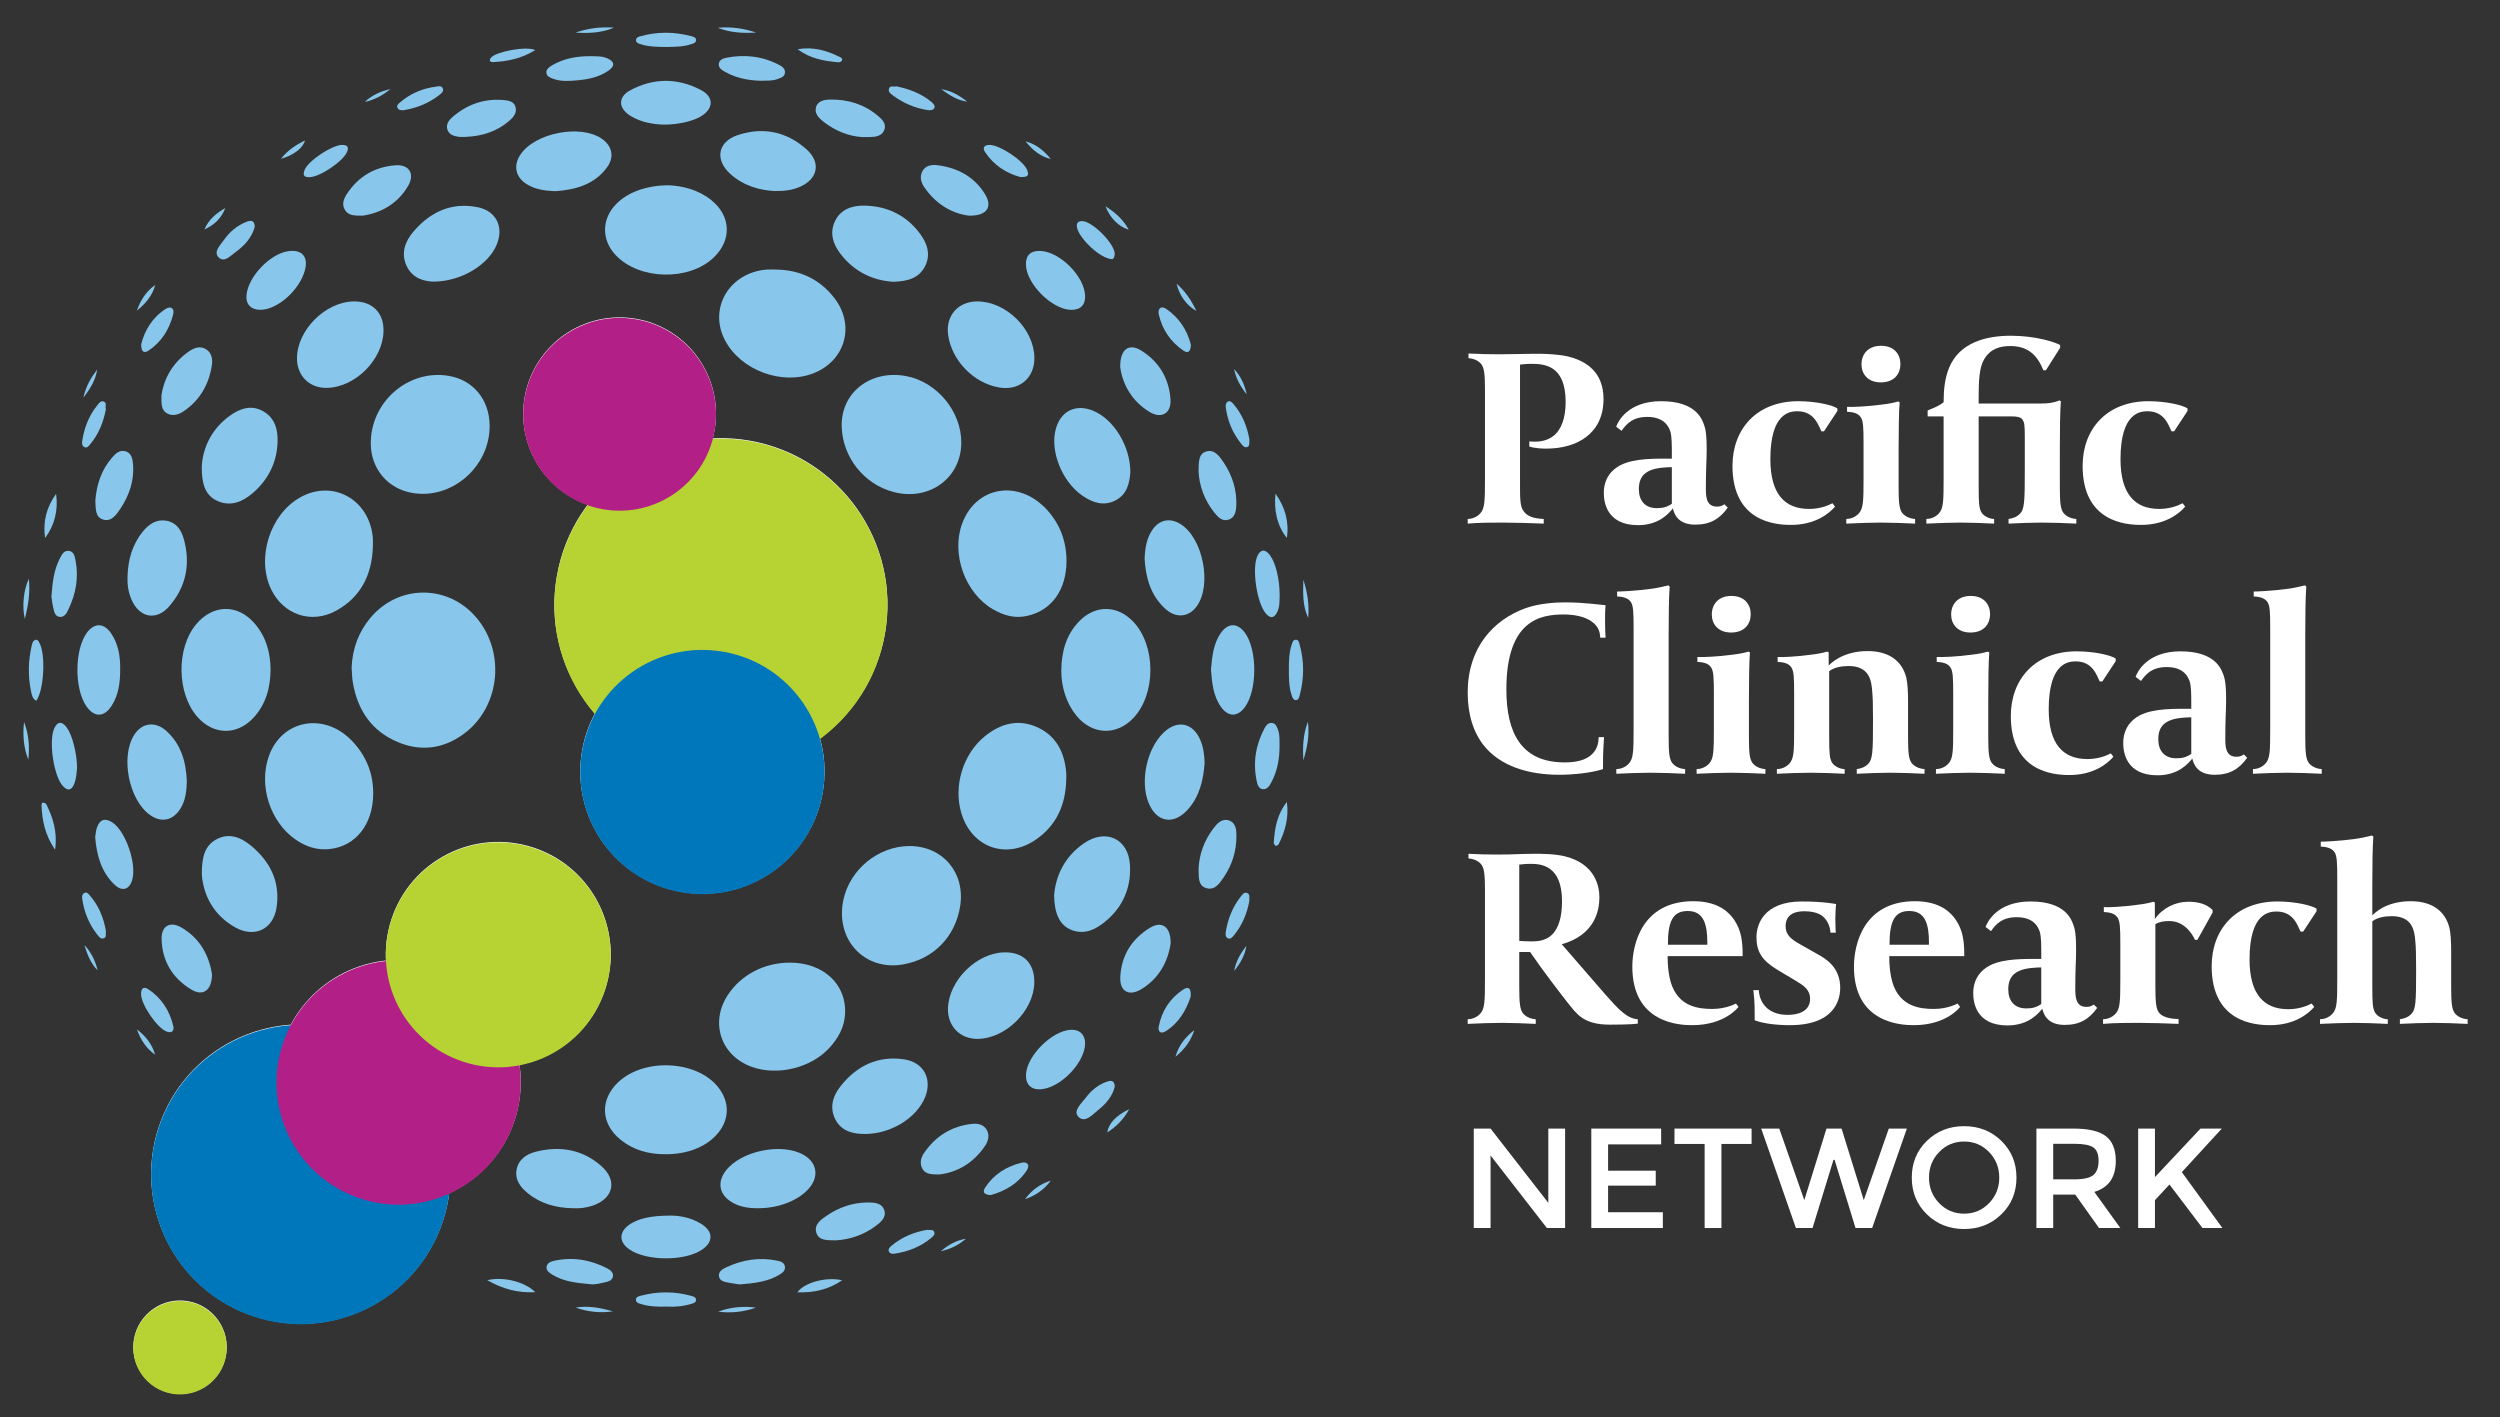 <?xml version="1.0" encoding="UTF-8"?> <!-- Generator: Adobe Illustrator 16.0.0, SVG Export Plug-In . SVG Version: 6.00 Build 0) --> <svg xmlns="http://www.w3.org/2000/svg" xmlns:xlink="http://www.w3.org/1999/xlink" version="1.1" id="Layer_1" x="0px" y="0px" width="524px" height="297px" viewBox="0 0 524 297" xml:space="preserve"><rect x="0" y="0" width="524" height="297" fill="#333333" stroke="none"/> <path fill="#FFFFFF" d="M185.485,132.776c-3.335,18.987-21.431,31.677-40.418,28.341c-18.988-3.335-31.676-21.431-28.341-40.418 c3.335-18.987,21.431-31.675,40.418-28.34C176.132,95.694,188.82,113.79,185.485,132.776"></path> <path fill="#FFFFFF" d="M47.374,284.069c-0.936,5.326-6.013,8.887-11.34,7.95c-5.327-0.935-8.887-6.012-7.951-11.34 c0.935-5.327,6.012-8.887,11.34-7.951C44.75,273.665,48.31,278.742,47.374,284.069"></path> <path fill="#FFFFFF" d="M92.829,255.935c-5.442,16.446-23.186,25.368-39.633,19.927c-16.447-5.441-25.368-23.187-19.927-39.633 c5.442-16.447,23.186-25.368,39.633-19.928C89.349,221.743,98.271,239.487,92.829,255.935"></path> <path fill="#FFFFFF" d="M107.851,234.833c-4.441,13.422-18.922,20.702-32.344,16.263c-13.423-4.441-20.704-18.922-16.263-32.345 s18.922-20.703,32.344-16.263C105.011,206.93,112.292,221.41,107.851,234.833"></path> <path fill="#FFFFFF" d="M126.814,207.436c-4.089,12.358-17.421,19.062-29.779,14.974c-12.357-4.09-19.061-17.421-14.972-29.779 c4.089-12.358,17.421-19.062,29.778-14.973C124.2,181.746,130.904,195.078,126.814,207.436"></path> <path fill="#FFFFFF" d="M172.437,166.144c-2.446,13.926-15.717,23.23-29.642,20.784c-13.924-2.445-23.23-15.717-20.784-29.641 c2.446-13.925,15.717-23.231,29.642-20.785C165.577,138.948,174.883,152.219,172.437,166.144"></path> <path fill="#FFFFFF" d="M149.769,90.222c-1.93,10.99-12.404,18.334-23.395,16.404c-10.99-1.931-18.334-12.405-16.403-23.395 c1.93-10.99,12.404-18.334,23.394-16.404C144.355,68.758,151.699,79.232,149.769,90.222"></path> <path fill="#88C7EB" d="M73.699,139.833c0.196-3.919,1.454-7.391,3.998-10.403c5.646-6.685,15.474-7.004,21.524-0.672 c6.842,7.161,5.913,19.25-2.026,25.074c-4.193,3.076-8.856,3.758-13.716,1.75c-5.609-2.317-8.554-6.758-9.537-12.611 C73.769,141.94,73.774,140.88,73.699,139.833"></path> <path fill="#88C7EB" d="M201.489,92.782c-0.028,7.41-6.687,12.282-14.152,10.354c-6.188-1.598-10.697-7.232-10.915-13.636 c-0.244-7.168,5.996-12.084,13.537-10.665C196.387,80.044,201.514,86.245,201.489,92.782"></path> <path fill="#88C7EB" d="M190.666,177.333c6.973,0.012,11.688,5.62,10.586,12.592c-1.017,6.428-5.549,11.073-11.912,12.21 c-8.135,1.453-14.318-5.188-12.571-13.502C178.119,182.211,184.131,177.322,190.666,177.333"></path> <path fill="#88C7EB" d="M102.63,89.275c0.018,8.582-7.962,15.488-16.229,14.044c-5.069-0.885-8.555-4.945-8.679-10.105 c-0.21-8.806,7.694-15.828,16.259-14.444C99.181,79.611,102.618,83.785,102.63,89.275"></path> <path fill="#88C7EB" d="M78.155,114.641c-0.203,5.783-2.482,10.464-7.658,13.339c-5.192,2.884-11.076,0.892-13.655-4.438 c-3.162-6.533-0.265-15.738,6.071-19.287c6.865-3.847,14.535,0.425,15.235,8.494C78.202,113.375,78.155,114.01,78.155,114.641"></path> <path fill="#88C7EB" d="M165.617,201.767c6.995,0.019,11.882,4.585,11.512,10.797c-0.165,2.785-1.455,5.085-3.309,7.091 c-3.893,4.211-10.863,5.896-16.258,3.952c-6.491-2.339-8.804-9.309-5.003-15.072C155.358,204.288,160.253,201.751,165.617,201.767"></path> <path fill="#88C7EB" d="M162.401,56.496c5.064,0.017,9.289,1.893,12.428,5.904c4.49,5.735,2.386,13.244-4.376,15.856 c-6.612,2.554-15.2-0.665-18.49-6.93c-3.524-6.711,0.902-14.21,8.755-14.824C161.276,56.458,161.84,56.496,162.401,56.496"></path> <path fill="#88C7EB" d="M223.49,163.277c-0.097,5.374-2.052,9.861-6.628,12.871c-6.163,4.053-13.233,1.378-15.357-5.688 c-1.71-5.691,0.327-12.421,4.925-16.143c3.293-2.665,6.993-3.685,10.965-1.895c4.026,1.814,5.752,5.321,6.091,9.592 C223.519,162.434,223.49,162.856,223.49,163.277"></path> <path fill="#88C7EB" d="M223.538,117.569c-0.009,6.099-3.141,10.434-8.358,11.55c-2.544,0.544-4.872-0.152-7.039-1.402 c-5.87-3.386-8.811-11.614-6.477-17.967c2.892-7.872,11.878-9.357,17.768-2.907C222.193,109.866,223.529,113.475,223.538,117.569"></path> <path fill="#88C7EB" d="M78.227,166.398c-0.052,6.355-3.615,10.92-9.054,11.554c-2.623,0.305-5.004-0.462-7.139-1.922 c-5.424-3.709-7.876-11.372-5.68-17.555c2.695-7.587,11.515-9.266,17.347-3.267C76.714,158.309,78.251,162.05,78.227,166.398"></path> <path fill="#88C7EB" d="M140.237,38.835c2.882,0.149,6.112,0.911,8.854,3.112c4.13,3.315,4.337,8.36,0.51,12.022 c-5.195,4.972-15.581,4.736-20.527-0.465c-3.036-3.194-3.009-7.566,0.068-10.728C131.54,40.313,135.529,38.821,140.237,38.835"></path> <path fill="#88C7EB" d="M222.448,140.457c0.051-3.912,1.027-7.495,3.866-10.347c3.338-3.354,7.869-3.274,11.161,0.139 c4.845,5.023,4.868,15.23,0.046,20.284c-3.544,3.714-8.592,3.5-11.887-0.504C223.578,147.53,222.403,144.002,222.448,140.457"></path> <path fill="#88C7EB" d="M56.713,140.328c-0.039,3.843-0.98,7.373-3.69,10.222c-3.446,3.623-8.27,3.495-11.601-0.236 c-4.396-4.926-4.524-14.486-0.26-19.519c3.502-4.134,8.609-4.232,12.165-0.165C55.742,133.391,56.681,136.714,56.713,140.328"></path> <path fill="#88C7EB" d="M139.604,241.925c-3.541,0.041-6.808-0.816-9.587-3.091c-4.133-3.381-4.295-8.374-0.434-12.011 c5.448-5.131,16.431-4.592,20.925,1.027c2.575,3.219,2.421,7.066-0.404,10.094C147.724,240.493,143.958,241.921,139.604,241.925"></path> <path fill="#88C7EB" d="M80.383,69.467c-0.163,5.957-5.926,11.71-11.855,11.834c-3.642,0.076-6.263-2.49-6.28-6.148 c-0.028-5.919,5.941-11.913,11.924-11.976C78.073,63.136,80.489,65.583,80.383,69.467"></path> <path fill="#88C7EB" d="M216.792,205.955c-0.106,5.902-5.981,11.739-11.873,11.795c-3.709,0.034-6.34-2.677-6.225-6.416 c0.178-5.813,5.948-11.565,11.752-11.719C214.49,199.51,216.865,201.882,216.792,205.955"></path> <path fill="#88C7EB" d="M216.808,75.015c0.032,4.213-3.139,6.905-7.319,6.213c-5.375-0.889-9.974-5.588-10.757-10.992 c-0.581-4.006,2.039-7.046,6.082-7.057C210.874,63.162,216.761,68.972,216.808,75.015"></path> <path fill="#88C7EB" d="M220.944,187.631c0.33-4.058,2.196-8.128,6.326-10.928c4.564-3.093,9.273-0.878,9.573,4.627 c0.277,5.095-1.752,9.321-5.873,12.369c-2.043,1.512-4.385,2.248-6.893,0.989C222.096,193.694,220.964,191.37,220.944,187.631"></path> <path fill="#88C7EB" d="M236.921,99.028c-0.175,2.111-0.615,4.56-3.106,5.851c-2.458,1.273-4.769,0.497-6.9-0.958 c-4.318-2.946-6.886-9.383-5.619-14.007c1.037-3.785,4.186-5.323,7.824-3.823C233.439,87.872,236.939,93.493,236.921,99.028"></path> <path fill="#88C7EB" d="M42.284,97.875c0.211-4.06,2.063-8.001,5.965-10.79c2.066-1.477,4.42-2.281,6.882-0.904 c2.512,1.405,3.141,3.89,3.05,6.489c-0.152,4.347-2.01,7.978-5.329,10.783c-2.082,1.759-4.532,2.741-7.188,1.587 C42.927,103.852,42.291,101.319,42.284,97.875"></path> <path fill="#88C7EB" d="M187.245,59.064c-4.399-0.276-8.249-2.159-11.097-5.879c-1.573-2.055-2.309-4.419-1.108-6.883 c1.22-2.501,3.637-3.25,6.177-3.201c4.652,0.09,8.58,1.925,11.449,5.656c1.602,2.083,2.524,4.473,1.227,7.043 C192.6,58.365,190.153,58.964,187.245,59.064"></path> <path fill="#88C7EB" d="M181.345,237.677c-2.586,0.021-4.986-0.58-6.248-3.036c-1.287-2.506-0.552-4.935,1.131-7.035 c3.394-4.237,7.76-6.366,13.244-5.572c4.115,0.596,5.995,4.105,4.426,7.947C192.111,234.356,186.69,237.678,181.345,237.677"></path> <path fill="#88C7EB" d="M90.862,59.029c-1.8-0.046-4.362-0.574-5.632-3.279c-1.248-2.654-0.327-5.153,1.432-7.212 c3.504-4.099,7.939-6.193,13.404-5.119c3.944,0.774,5.575,4.132,4.056,7.834C102.401,55.45,96.761,59,90.862,59.029"></path> <path fill="#88C7EB" d="M42.305,183.354c-0.034-3.788,0.647-6.201,3.185-7.497c2.573-1.313,4.975-0.352,7.013,1.309 c4.123,3.359,6.291,7.672,5.458,13.082c-0.698,4.529-4.593,6.402-8.648,4.137C44.623,191.764,42.623,187.455,42.305,183.354"></path> <path fill="#88C7EB" d="M116.504,40.07c-2.437-0.069-4.363-0.399-6.082-1.456c-2.351-1.444-2.875-3.856-1.388-6.141 c3.01-4.626,12.655-6.517,17.151-3.364c2.161,1.516,2.635,3.842,1.003,6.03C124.428,38.839,120.367,39.767,116.504,40.07"></path> <path fill="#88C7EB" d="M252.493,159.875c-0.272,3.699-1.075,7.076-3.544,9.821c-2.978,3.312-6.56,2.671-8.208-1.432 c-1.817-4.526-0.392-11.251,3.106-14.664c2.858-2.788,6.159-2.172,7.729,1.477C252.249,156.642,252.434,158.317,252.493,159.875"></path> <path fill="#88C7EB" d="M162.394,40.043c-3.14-0.153-6.552-1.08-9.326-3.59c-3.289-2.976-2.639-6.739,1.558-8.135 c5.317-1.769,10.296-0.736,14.467,3.028c3.05,2.752,2.316,6.193-1.459,7.827C166.14,39.819,164.548,40.058,162.394,40.043"></path> <path fill="#88C7EB" d="M39.166,163.769c-0.076,1.878-0.214,3.901-1.339,5.702c-1.595,2.557-4.03,3.052-6.44,1.309 c-4.38-3.167-6.145-12.101-3.298-16.688c1.615-2.602,4.429-3.014,6.791-0.873C37.931,155.984,38.992,159.626,39.166,163.769"></path> <path fill="#88C7EB" d="M239.911,117.089c0.095-2.235,0.42-4.231,1.59-5.977c1.49-2.225,3.778-2.665,6.025-1.209 c4.63,2.999,6.514,12.632,3.348,17.119c-1.681,2.383-4.396,2.658-6.7,0.521C241.101,124.693,240.13,120.94,239.911,117.089"></path> <path fill="#88C7EB" d="M26.728,120.904c0.083-3.521,0.984-6.779,3.258-9.545c1.259-1.53,2.833-2.582,4.93-2.21 c2.053,0.364,3.071,1.953,3.582,3.743c1.488,5.213,0.551,10.041-2.996,14.155c-2.729,3.167-6.311,2.442-7.958-1.417 C26.9,124.122,26.663,122.541,26.728,120.904"></path> <path fill="#88C7EB" d="M159.072,253.24c-1.986,0.034-3.916-0.208-5.661-1.246c-2.643-1.571-3.15-4.144-1.314-6.576 c3.181-4.213,11.761-5.973,16.347-3.353c2.965,1.692,3.299,4.817,0.79,7.378C166.954,251.77,163.078,253.217,159.072,253.24"></path> <path fill="#88C7EB" d="M119.998,253.239c-3.444-0.068-6.649-0.925-9.366-3.135c-1.513-1.23-2.714-2.759-2.367-4.855 c0.366-2.205,2.04-3.337,4.024-3.842c5.059-1.285,9.79-0.505,13.762,3.008c3.384,2.991,2.541,6.726-1.7,8.243 C122.951,253.159,121.491,253.33,119.998,253.239"></path> <path fill="#88C7EB" d="M139.084,26.125c-2.066-0.083-4.626-0.424-6.903-1.819c-2.608-1.597-2.721-3.964-0.064-5.388 c4.883-2.617,9.955-2.625,14.844-0.024c2.741,1.458,2.608,3.898-0.059,5.5C145.214,25.408,142.225,26.119,139.084,26.125"></path> <path fill="#88C7EB" d="M253.821,140.353c0.242-2.694,0.464-5.432,2.129-7.757c1.486-2.076,3.451-2.047,4.975,0.014 c2.636,3.566,2.626,12.086-0.018,15.632c-1.532,2.054-3.457,2.064-4.971-0.052C254.272,145.865,254.039,143.126,253.821,140.353"></path> <path fill="#88C7EB" d="M140.427,254.79c1.739-0.019,4.296,0.316,6.562,1.742c2.559,1.607,2.565,3.79,0.083,5.443 c-3.588,2.391-11.521,2.357-15.099-0.063c-2.344-1.586-2.292-3.774,0.126-5.351C133.878,255.405,136.414,254.802,140.427,254.79"></path> <path fill="#88C7EB" d="M25.19,140.093c0.018,3.009-0.344,5.567-1.784,7.825c-1.579,2.478-3.674,2.482-5.317,0.088 c-2.499-3.64-2.477-11.697,0.042-15.277c1.545-2.195,3.567-2.251,5.098-0.063C24.866,135.003,25.203,137.705,25.19,140.093"></path> <path fill="#88C7EB" d="M54.515,64.938c-2.022-0.03-3.082-1.261-2.829-3.285c0.468-3.744,4.835-8.33,8.543-8.971 c3.002-0.519,4.462,1.065,3.675,3.985C62.776,60.849,58.075,64.99,54.515,64.938"></path> <path fill="#88C7EB" d="M224.467,64.943c-3.99-0.09-9.353-5.466-9.432-9.455c-0.04-1.98,0.959-2.951,2.98-2.893 c4.107,0.117,9.294,5.298,9.425,9.414C227.502,63.946,226.446,64.988,224.467,64.943"></path> <path fill="#88C7EB" d="M215.05,225.142c0.251-3.945,5.513-9.139,9.427-9.303c1.868-0.078,3.025,1.093,2.959,2.993 c-0.143,4.084-5.373,9.347-9.43,9.488C216.025,228.39,214.918,227.201,215.05,225.142"></path> <path fill="#88C7EB" d="M76.048,45.202c-1.789,0.009-3.015,0.004-3.741-1.189c-0.725-1.189-0.264-2.346,0.392-3.35 c2.416-3.693,5.908-5.727,10.27-6.021c2.801-0.188,4.009,1.827,2.592,4.28C83.342,42.763,79.786,44.639,76.048,45.202"></path> <path fill="#88C7EB" d="M44.435,204.23c-0.03,3.368-1.883,4.632-4.265,3.218c-3.998-2.374-6.204-5.983-6.301-10.677 c-0.055-2.64,1.74-3.732,4.071-2.411C41.935,196.625,43.84,200.325,44.435,204.23"></path> <path fill="#88C7EB" d="M245.364,197.753c-0.554,3.74-2.378,7.324-6.188,9.606c-2.576,1.544-4.51,0.421-4.364-2.577 c0.219-4.501,2.406-8.001,6.232-10.32C243.539,192.95,245.42,194.231,245.364,197.753"></path> <path fill="#88C7EB" d="M33.837,82.922c0.492-3.528,2.317-6.857,5.712-9.231c1.113-0.778,2.427-1.301,3.71-0.444 c1.175,0.786,1.336,2.12,1.135,3.393c-0.628,3.966-2.488,7.219-5.843,9.521c-1.087,0.746-2.339,1.152-3.55,0.48 C33.814,85.98,33.805,84.691,33.837,82.922"></path> <path fill="#88C7EB" d="M203.13,45.205c-3.574-0.425-6.953-2.405-9.389-5.94c-0.703-1.02-1.022-2.237-0.414-3.372 c0.634-1.183,1.892-1.42,3.111-1.27c4.234,0.522,7.748,2.38,10.021,6.071C208.092,43.347,206.903,45.254,203.13,45.205"></path> <path fill="#88C7EB" d="M234.794,76.938c-0.037-3.832,1.883-5.066,4.467-3.432c3.707,2.346,5.784,5.843,6.074,10.218 c0.193,2.907-1.889,4.141-4.394,2.618C237.175,84.054,235.287,80.513,234.794,76.938"></path> <path fill="#88C7EB" d="M196.881,246.171c-1.654-0.017-2.853-0.032-3.504-1.135c-0.669-1.132-0.39-2.344,0.308-3.368 c2.411-3.538,5.752-5.621,10.025-6.102c1.226-0.137,2.464,0.115,3.12,1.274c0.642,1.135,0.304,2.346-0.385,3.366 C204.033,243.775,200.643,245.729,196.881,246.171"></path> <path fill="#88C7EB" d="M19.983,104.906c0.258-3.263,1.242-6.418,3.538-9.039c0.677-0.772,1.513-1.596,2.69-1.305 c1.326,0.328,1.575,1.583,1.669,2.658c0.305,3.474-0.775,6.618-2.691,9.473c-0.818,1.22-1.83,2.662-3.454,2.239 C19.897,108.454,20.077,106.6,19.983,104.906"></path> <path fill="#88C7EB" d="M19.95,175.438c0.098-0.56,0.142-1.269,0.354-1.923c0.568-1.753,1.698-2.135,3.218-1.154 c2.916,1.883,5.305,9.093,4.096,12.361c-0.689,1.864-2.167,2.162-3.753,0.577C21.201,182.638,20.248,179.235,19.95,175.438"></path> <path fill="#88C7EB" d="M175.271,259.978c-1.823-0.054-3.683,0.149-4.189-1.671c-0.48-1.725,1.072-2.738,2.327-3.588 c2.54-1.717,5.383-2.663,8.454-2.681c1.369-0.007,3.022,0.068,3.502,1.689c0.438,1.482-0.778,2.463-1.832,3.248 C181.012,258.857,178.125,259.8,175.271,259.978"></path> <path fill="#88C7EB" d="M251.219,98.906c0.061-1.887-0.146-3.765,1.645-4.284c1.706-0.495,2.772,1.049,3.614,2.31 c1.825,2.732,2.793,5.779,2.647,9.084c-0.052,1.169-0.286,2.503-1.642,2.917c-1.356,0.415-2.238-0.603-2.968-1.511 C252.441,104.845,251.394,101.856,251.219,98.906"></path> <path fill="#88C7EB" d="M251.227,181.954c0.149-2.841,1.135-5.715,3.043-8.241c0.811-1.074,1.792-2.229,3.298-1.748 c1.536,0.489,1.591,2.078,1.586,3.363c-0.012,3.072-0.891,5.945-2.631,8.498c-0.866,1.271-1.845,2.824-3.616,2.347 C251.035,185.665,251.28,183.813,251.227,181.954"></path> <path fill="#88C7EB" d="M97.624,28.688c-0.49,0-0.989,0.058-1.469-0.012c-0.987-0.144-1.994-0.389-2.364-1.461 c-0.372-1.078,0.245-1.975,0.971-2.611c3.145-2.754,6.815-4.042,11.016-3.609c0.915,0.094,1.879,0.296,2.231,1.296 c0.404,1.15-0.213,2.068-1.01,2.794C104.351,27.499,101.149,28.547,97.624,28.688"></path> <path fill="#88C7EB" d="M180.715,28.73c-2.629-0.142-5.535-1.204-8.079-3.193c-0.942-0.736-1.919-1.67-1.626-2.953 c0.341-1.497,1.839-1.696,3.055-1.714c3.664-0.056,7.03,0.97,9.881,3.354c0.909,0.76,1.907,1.678,1.408,3.005 c-0.48,1.273-1.753,1.464-2.986,1.499C182.019,28.74,181.67,28.73,180.715,28.73"></path> <path fill="#88C7EB" d="M123.713,269.158c-2.776-0.25-5.558-0.496-8.02-2.034c-0.619-0.388-1.228-0.837-1.131-1.602 c0.1-0.79,0.881-1.108,1.543-1.254c3.906-0.855,7.633-0.254,11.161,1.58c0.678,0.353,1.389,0.889,1.186,1.774 c-0.17,0.744-0.915,1.006-1.623,1.146C125.803,268.972,124.792,269.313,123.713,269.158"></path> <path fill="#88C7EB" d="M16.153,160.956c-0.109,1.047-0.145,2.302-0.658,3.483c-0.549,1.262-1.294,1.331-2.224,0.412 c-2.054-2.028-3.186-9.937-1.784-12.426c0.714-1.27,1.547-1.232,2.538,0.112C15.137,154.047,16.139,157.917,16.153,160.956"></path> <path fill="#88C7EB" d="M10.779,125.066c0.229-2.993,0.508-5.632,1.775-8.028c0.409-0.774,0.86-1.766,1.979-1.555 c0.965,0.182,1.133,1.122,1.295,1.951c0.71,3.627,0.074,7.066-1.512,10.352c-0.359,0.744-0.81,1.617-1.795,1.515 c-1.016-0.105-1.166-1.093-1.354-1.89C10.961,126.535,10.869,125.631,10.779,125.066"></path> <path fill="#88C7EB" d="M155.023,269.22c-0.639-0.102-1.465-0.214-2.283-0.367c-0.898-0.167-1.949-0.336-2.056-1.423 c-0.093-0.932,0.779-1.446,1.535-1.799c3.439-1.605,7.029-2.182,10.777-1.375c0.679,0.146,1.402,0.386,1.524,1.225 c0.12,0.826-0.482,1.279-1.076,1.647C160.927,268.689,158.079,268.953,155.023,269.22"></path> <path fill="#88C7EB" d="M123.754,11.779c1.186,0.033,2.382-0.064,3.513,0.437c1.554,0.689,1.7,1.573,0.301,2.565 c-2,1.419-4.355,1.87-6.73,2.069c-1.587,0.134-3.207,0.254-4.781-0.297c-0.69-0.242-1.428-0.501-1.528-1.243 c-0.103-0.758,0.569-1.266,1.168-1.615C118.183,12.247,120.912,11.762,123.754,11.779"></path> <path fill="#88C7EB" d="M159.263,16.923c-2.315-0.077-4.922-0.521-7.3-1.866c-0.667-0.377-1.433-0.831-1.295-1.737 c0.119-0.786,0.877-1.076,1.569-1.212c3.912-0.768,7.671-0.324,11.207,1.574c0.624,0.334,1.207,0.847,1.071,1.66 c-0.136,0.813-0.881,0.974-1.546,1.227C161.881,16.982,160.759,16.891,159.263,16.923"></path> <path fill="#88C7EB" d="M268.218,124.643c-0.058,1.158,0.091,2.505-0.558,3.735c-0.612,1.156-1.334,1.304-2.264,0.298 c-1.962-2.125-3.09-9.649-1.806-12.228c0.692-1.39,1.66-1.382,2.667,0.021C267.386,118.04,268.18,121.29,268.218,124.643"></path> <path fill="#88C7EB" d="M268.195,156.041c0.025,3.06-0.473,5.564-1.701,7.899c-0.398,0.755-0.893,1.583-1.83,1.472 c-0.846-0.102-1.105-0.961-1.267-1.739c-0.813-3.915-0.19-7.614,1.693-11.115c0.309-0.574,0.769-1.074,1.463-1.031 c0.828,0.053,1.07,0.771,1.317,1.434C268.298,154.104,268.146,155.302,268.195,156.041"></path> <path fill="#88C7EB" d="M53.4,47.519c-0.596,2.239-2.128,3.957-4.022,5.314c-1.045,0.748-2.395,2.348-3.589,1.075 c-1.087-1.161,0.396-2.541,1.158-3.628c1.184-1.688,2.753-3.001,4.677-3.772C52.361,46.213,53.363,45.972,53.4,47.519"></path> <path fill="#88C7EB" d="M233.652,227.778c-0.48,1.969-1.785,3.535-3.376,4.798c-1.227,0.974-2.825,2.915-4.217,1.524 c-1.264-1.264,0.653-2.841,1.559-4.062c1.094-1.474,2.529-2.637,4.275-3.282C232.663,226.473,233.624,226.255,233.652,227.778"></path> <path fill="#88C7EB" d="M207.656,250.487c-1.371-0.065-1.813-0.596-1.141-1.615c1.814-2.751,4.451-4.389,7.586-5.163 c1.166-0.288,1.861,0.44,1.126,1.574C213.396,248.108,210.647,249.659,207.656,250.487"></path> <path fill="#88C7EB" d="M64.853,37.13c-1.306,0.068-1.393-0.616-0.967-1.593c0.847-1.937,5.791-5.181,7.831-5.164 c0.989,0.009,1.462,0.321,1.049,1.405C72.013,33.748,67.014,37.156,64.853,37.13"></path> <path fill="#88C7EB" d="M249.56,208.904c-0.913,2.759-2.411,5.463-5.21,7.229c-1.095,0.691-1.687,0.068-1.475-1.005 c0.649-3.287,2.387-5.951,5.202-7.769C249.263,206.593,249.693,207.419,249.56,208.904"></path> <path fill="#88C7EB" d="M29.594,72.144c0.712-2.832,2.286-5.55,5.113-7.385c1.128-0.733,1.894-0.07,1.598,1.098 c-0.789,3.121-2.414,5.782-5.143,7.612C30.234,74.092,29.565,73.823,29.594,72.144"></path> <path fill="#88C7EB" d="M233.122,54.319c-2.558-0.031-7.212-4.651-7.414-6.82c-0.077-0.831,0.306-1.136,1.075-1.154 c2.158-0.052,7.004,4.883,6.863,6.966C233.599,54.011,233.277,54.318,233.122,54.319"></path> <path fill="#88C7EB" d="M29.58,208.476c-0.094-1.258,0.496-1.795,1.474-1.153c2.8,1.842,4.517,4.529,5.27,7.76 c0.231,0.989-0.337,1.598-1.52,1.08C32.832,215.301,29.639,210.6,29.58,208.476"></path> <path fill="#88C7EB" d="M213.856,37.11c-2.89-0.784-5.549-2.445-7.393-5.247c-0.573-0.87-0.223-1.437,0.872-1.488 c2.059-0.097,7.159,3.258,7.957,5.26C215.746,36.77,215.463,37.152,213.856,37.11"></path> <path fill="#88C7EB" d="M249.604,72.236c-0.008,1.443-0.586,1.928-1.568,1.252c-2.68-1.845-4.435-4.4-5.154-7.576 c-0.264-1.167,0.414-1.935,1.536-1.181C247.184,66.588,248.848,69.27,249.604,72.236"></path> <path fill="#88C7EB" d="M270.146,140.419c-0.005-1.818,0.024-3.635,0.62-5.379c0.127-0.372,0.246-0.871,0.718-0.941 c0.669-0.1,0.778,0.507,0.902,0.943c1.018,3.573,0.973,7.155,0.023,10.736c-0.11,0.416-0.253,0.897-0.7,0.957 c-0.608,0.081-0.791-0.497-0.947-0.94C270.142,144.055,270.163,142.233,270.146,140.419"></path> <path fill="#88C7EB" d="M7.587,146.891c-0.818-0.482-0.945-1.301-1.112-2.138c-0.628-3.138-0.553-6.263,0.155-9.369 c0.113-0.495,0.231-1.177,0.907-1.287c0.384-0.062,0.543,0.336,0.718,0.644C9.623,137.146,9.215,144.754,7.587,146.891"></path> <path fill="#88C7EB" d="M139.845,273.861c-2.023,0.057-3.764,0-5.447-0.527c-0.443-0.139-1.023-0.226-1.099-0.819 c-0.084-0.651,0.491-0.794,0.937-0.914c3.573-0.959,7.152-0.966,10.721,0.031c0.459,0.128,1.002,0.296,0.921,0.933 c-0.062,0.49-0.579,0.593-0.941,0.708C143.193,273.823,141.392,273.965,139.845,273.861"></path> <path fill="#88C7EB" d="M139.748,9.849c-2-0.026-3.83-0.026-5.582-0.625c-0.37-0.126-0.852-0.27-0.852-0.797 c0.001-0.508,0.406-0.686,0.824-0.804c3.588-1.014,7.182-1.004,10.777-0.034c0.477,0.129,1.039,0.279,0.967,0.897 c-0.066,0.564-0.65,0.652-1.108,0.804C143.08,9.854,141.318,9.79,139.748,9.849"></path> <path fill="#88C7EB" d="M22.204,85.748c-0.538,2.778-1.527,5.275-3.33,7.403c-0.301,0.356-0.646,0.845-1.203,0.553 c-0.497-0.262-0.509-0.821-0.433-1.308c0.423-2.731,1.379-5.245,3.13-7.416c0.342-0.424,0.711-1.031,1.327-0.829 C22.531,84.426,21.952,85.255,22.204,85.748"></path> <path fill="#88C7EB" d="M261.89,92.17c-0.107,0.702,0.13,1.307-0.48,1.525c-0.565,0.203-0.908-0.266-1.211-0.634 c-1.824-2.221-2.873-4.786-3.276-7.618c-0.069-0.488,0.006-1.067,0.492-1.3c0.422-0.201,0.789,0.18,1.066,0.494 C260.446,86.861,261.423,89.519,261.89,92.17"></path> <path fill="#88C7EB" d="M84.583,23.107c-0.444,0.02-0.99,0.011-1.248-0.465c-0.299-0.552,0.201-0.911,0.55-1.209 c2.173-1.851,4.707-2.915,7.526-3.276c0.487-0.063,1.186-0.289,1.425,0.448c0.177,0.548-0.256,0.908-0.634,1.212 C89.981,21.598,87.429,22.622,84.583,23.107"></path> <path fill="#88C7EB" d="M22.196,195.126c-0.084,0.641,0.153,1.254-0.364,1.507c-0.636,0.313-1.047-0.233-1.39-0.663 c-1.746-2.187-2.768-4.693-3.192-7.45c-0.076-0.493-0.092-1.04,0.393-1.329c0.576-0.344,0.909,0.185,1.211,0.53 C20.753,189.896,21.738,192.48,22.196,195.126"></path> <path fill="#88C7EB" d="M261.865,188.809c-0.475,2.607-1.474,5.113-3.265,7.266c-0.302,0.363-0.684,0.843-1.224,0.6 c-0.504-0.227-0.535-0.794-0.458-1.292c0.423-2.747,1.423-5.261,3.142-7.458c0.324-0.415,0.709-1.018,1.362-0.744 C262.082,187.457,261.78,188.146,261.865,188.809"></path> <path fill="#88C7EB" d="M187.818,18.084c2.745,0.549,5.247,1.502,7.393,3.266c0.387,0.318,0.827,0.785,0.657,1.218 c-0.218,0.552-0.876,0.6-1.457,0.508c-2.659-0.421-5.067-1.455-7.223-3.051c-0.475-0.352-1.133-0.775-0.828-1.518 C186.644,17.814,187.363,18.311,187.818,18.084"></path> <path fill="#88C7EB" d="M194.283,257.776c0.717,0.094,1.315-0.144,1.534,0.462c0.199,0.552-0.253,0.914-0.613,1.215 c-2.244,1.881-4.869,2.896-7.738,3.326c-0.416,0.062-0.892,0.001-1.115-0.404c-0.297-0.538,0.119-0.93,0.473-1.233 C189.049,259.236,191.676,258.242,194.283,257.776"></path> <path fill="#88C7EB" d="M269.724,168.097c0.456,3.181-0.322,6.07-1.707,8.828c-0.097,0.189-0.49,0.411-0.636,0.351 c-0.195-0.08-0.411-0.428-0.398-0.647C267.162,173.559,267.723,170.599,269.724,168.097"></path> <path fill="#88C7EB" d="M11.762,103.501c0.447,3.419-0.275,6.518-2.307,9.266C8.947,109.357,9.758,106.276,11.762,103.501"></path> <path fill="#88C7EB" d="M267.338,103.464c2.013,2.814,2.896,5.889,2.382,9.298C267.565,110.005,267.018,106.839,267.338,103.464"></path> <path fill="#88C7EB" d="M112.185,10.496c-2.813,1.741-5.745,2.379-8.816,2.519c-0.552,0.025-0.994-0.246-0.467-0.911 C103.907,10.835,110.293,9.599,112.185,10.496"></path> <path fill="#88C7EB" d="M167.2,10.311c3.223-0.564,6.151,0.272,8.954,1.707c0.224,0.114,0.485,0.329,0.314,0.655 c-0.189,0.36-0.558,0.403-0.906,0.371C172.58,12.772,169.679,12.233,167.2,10.311"></path> <path fill="#88C7EB" d="M11.546,178.103c-2.126-3.101-2.706-6.107-2.841-9.25c-0.012-0.271,0.031-0.628,0.377-0.619 c0.225,0.007,0.553,0.191,0.649,0.388C11.111,171.446,12.07,174.358,11.546,178.103"></path> <path fill="#88C7EB" d="M102.125,268.322c3.411-0.797,7.918,0.338,10.076,2.526C108.5,271.013,105.454,270.213,102.125,268.322"></path> <path fill="#88C7EB" d="M176.518,268.346c-2.791,1.91-5.889,2.651-9.379,2.521C168.527,268.853,173.173,267.547,176.518,268.346"></path> <path fill="#88C7EB" d="M120.623,6.829c2.634-0.893,5.328-1.259,8.086-1.024C126.106,6.885,123.384,7.014,120.623,6.829"></path> <path fill="#88C7EB" d="M158.487,6.817c-2.745,0.194-5.447,0.02-8.05-0.99C153.183,5.543,155.859,5.956,158.487,6.817"></path> <path fill="#88C7EB" d="M273.19,159.349c-0.175-2.746-0.067-5.462,0.948-8.072C274.5,154.034,273.992,156.707,273.19,159.349"></path> <path fill="#88C7EB" d="M273.182,121.522c0.861,2.613,1.254,5.271,1.02,7.994C272.982,126.958,273.112,124.23,273.182,121.522"></path> <path fill="#88C7EB" d="M6.05,121.308c0.287,2.874-0.098,5.493-0.851,8.414C4.582,127.082,4.962,123.555,6.05,121.308"></path> <path fill="#88C7EB" d="M231.711,43.241c2.226,1.408,3.746,2.87,4.878,4.895C234.523,47.54,232.687,45.758,231.711,43.241"></path> <path fill="#88C7EB" d="M5.039,151.33c1.01,2.566,1.185,5.215,0.901,7.922C4.939,156.703,4.736,154.042,5.039,151.33"></path> <path fill="#88C7EB" d="M220.251,33.324c-2.271-0.515-3.889-1.965-5.306-3.702C217.164,30.211,218.831,31.59,220.251,33.324"></path> <path fill="#88C7EB" d="M158.448,274.071c-2.574,0.926-5.214,1.196-7.924,0.854C153.082,273.977,155.732,273.727,158.448,274.071"></path> <path fill="#88C7EB" d="M246.625,59.447c1.872,1.69,3.061,3.46,4.148,5.74C248.729,64.077,247.099,61.807,246.625,59.447"></path> <path fill="#88C7EB" d="M236.696,232.469c-1.248,2.263-2.747,3.662-4.62,4.899C232.375,235.464,233.884,233.832,236.696,232.469"></path> <path fill="#88C7EB" d="M47.22,43.607c-0.79,2.138-2.323,3.553-4.365,4.486C43.693,46.034,45.328,44.696,47.22,43.607"></path> <path fill="#88C7EB" d="M120.656,274.067c2.679-0.443,5.263,0.073,7.828,0.786C125.809,275.263,123.203,274.971,120.656,274.067"></path> <path fill="#88C7EB" d="M220.24,247.457c-1.37,1.899-3.204,3.139-5.379,3.881C216.23,249.455,218.011,248.149,220.24,247.457"></path> <path fill="#88C7EB" d="M28.698,65.099c0.745-2.185,1.941-4.036,3.843-5.378C31.937,61.984,30.495,63.669,28.698,65.099"></path> <path fill="#88C7EB" d="M246.368,221.512c0.785-2.67,2.234-4.243,3.975-5.62C249.649,217.978,248.515,219.765,246.368,221.512"></path> <path fill="#88C7EB" d="M28.705,215.765c1.803,1.374,3.175,3.073,3.809,5.294C30.639,219.751,29.468,217.917,28.705,215.765"></path> <path fill="#88C7EB" d="M58.901,33.294c1.298-1.727,3.038-2.892,5.031-3.853C63.515,30.999,61.614,32.518,58.901,33.294"></path> <path fill="#88C7EB" d="M261.305,82.667c-1.27-1.597-2.239-3.321-2.648-5.32C260.072,78.853,260.899,80.661,261.305,82.667"></path> <path fill="#88C7EB" d="M17.72,198.074c1.361,1.525,2.284,3.312,2.744,5.332C19.034,201.917,18.252,200.08,17.72,198.074"></path> <path fill="#88C7EB" d="M197.29,18.709c2.09,0.282,3.815,1.325,5.434,2.587C200.623,21.057,198.958,19.888,197.29,18.709"></path> <path fill="#88C7EB" d="M17.477,83.337c0.571-2.561,1.677-4.254,2.892-5.895C20.065,79.511,19.094,81.268,17.477,83.337"></path> <path fill="#88C7EB" d="M197.194,262.267c1.526-1.331,3.239-2.29,5.263-2.628C200.944,260.978,199.166,261.806,197.194,262.267"></path> <path fill="#88C7EB" d="M76.461,21.372c1.502-1.464,3.384-2.216,5.384-2.748C80.284,19.977,78.501,20.915,76.461,21.372"></path> <path fill="#88C7EB" d="M258.69,203.499c0.344-1.991,1.324-3.679,2.555-5.249C260.945,200.262,259.945,201.94,258.69,203.499"></path> <g> <g> <defs> <rect id="SVGID_1_" x="116.194" y="91.935" width="69.823" height="69.823"></rect> </defs> <clipPath id="SVGID_2_"> <use xlink:href="#SVGID_1_" overflow="visible"></use> </clipPath> <path clip-path="url(#SVGID_2_)" fill="#B7D333" d="M185.485,132.885c-3.335,18.987-21.431,31.676-40.418,28.341 c-18.988-3.335-31.676-21.431-28.341-40.419c3.335-18.987,21.431-31.675,40.418-28.34 C176.132,95.802,188.82,113.898,185.485,132.885"></path> </g> </g> <g> <g> <defs> <rect id="SVGID_3_" x="27.933" y="272.688" width="19.59" height="19.591"></rect> </defs> <clipPath id="SVGID_4_"> <use xlink:href="#SVGID_3_" overflow="visible"></use> </clipPath> <path clip-path="url(#SVGID_4_)" fill="#B7D333" d="M47.374,284.178c-0.936,5.327-6.013,8.887-11.34,7.951 s-8.887-6.013-7.951-11.341c0.935-5.326,6.012-8.887,11.34-7.95C44.75,273.773,48.31,278.851,47.374,284.178"></path> </g> </g> <g> <g> <defs> <rect id="SVGID_5_" x="31.673" y="214.814" width="62.751" height="62.752"></rect> </defs> <clipPath id="SVGID_6_"> <use xlink:href="#SVGID_5_" overflow="visible"></use> </clipPath> <path clip-path="url(#SVGID_6_)" fill="#0077BB" d="M92.829,256.043c-5.442,16.447-23.186,25.369-39.633,19.927 c-16.447-5.44-25.368-23.186-19.927-39.633c5.442-16.447,23.186-25.368,39.633-19.927 C89.349,221.852,98.271,239.596,92.829,256.043"></path> </g> </g> <g> <g> <defs> <rect id="SVGID_7_" x="57.942" y="201.294" width="51.212" height="51.212"></rect> </defs> <clipPath id="SVGID_8_"> <use xlink:href="#SVGID_7_" overflow="visible"></use> </clipPath> <path clip-path="url(#SVGID_8_)" fill="#B21F87" d="M107.851,234.941c-4.441,13.422-18.922,20.703-32.344,16.263 c-13.423-4.44-20.704-18.922-16.263-32.345c4.441-13.422,18.922-20.703,32.344-16.262 C105.011,207.038,112.292,221.52,107.851,234.941"></path> </g> </g> <g> <g> <defs> <rect id="SVGID_9_" x="80.864" y="176.567" width="47.15" height="47.148"></rect> </defs> <clipPath id="SVGID_10_"> <use xlink:href="#SVGID_9_" overflow="visible"></use> </clipPath> <path clip-path="url(#SVGID_10_)" fill="#B7D333" d="M126.814,207.544c-4.089,12.358-17.421,19.062-29.779,14.974 c-12.357-4.089-19.061-17.421-14.972-29.779c4.089-12.357,17.421-19.061,29.778-14.973 C124.2,181.854,130.904,195.187,126.814,207.544"></path> </g> </g> <g> <g> <defs> <rect id="SVGID_11_" x="121.621" y="136.221" width="51.206" height="51.206"></rect> </defs> <clipPath id="SVGID_12_"> <use xlink:href="#SVGID_11_" overflow="visible"></use> </clipPath> <path clip-path="url(#SVGID_12_)" fill="#0077BB" d="M172.437,166.253c-2.446,13.925-15.717,23.229-29.642,20.784 c-13.924-2.446-23.23-15.718-20.784-29.642c2.446-13.925,15.717-23.231,29.642-20.785 C165.577,139.057,174.883,152.327,172.437,166.253"></path> </g> </g> <g> <g> <defs> <rect id="SVGID_13_" x="109.663" y="66.628" width="40.414" height="40.415"></rect> </defs> <clipPath id="SVGID_14_"> <use xlink:href="#SVGID_13_" overflow="visible"></use> </clipPath> <path clip-path="url(#SVGID_14_)" fill="#B21F87" d="M149.769,90.331c-1.93,10.99-12.404,18.334-23.395,16.404 c-10.99-1.931-18.334-12.405-16.403-23.395c1.93-10.99,12.404-18.334,23.394-16.404C144.355,68.867,151.699,79.341,149.769,90.331 "></path> </g> </g> <path fill="#FFFFFF" d="M324.106,94.03c-2.431,0-3.564-0.432-3.564-0.432v-1.08c0,0,0.594,0.054,1.134,0.054 c1.567,0,2.809-0.378,3.835-1.135c1.729-1.296,2.647-3.781,2.647-7.184c0-7.778-4.537-7.994-7.292-7.994 c-0.918,0-2.27,0.162-2.27,0.162v23.767c0,4.213-0.054,5.888,0.756,6.968c0.757,1.026,1.944,1.513,4.214,1.621v0.972 c-2.106-0.108-6.807-0.216-8.696-0.216c-1.892,0-4.915,0-7.239,0.216v-0.972c0.703,0,1.837-0.27,2.648-1.189 c0.918-1.026,0.972-2.538,0.972-7.184V81.822c0-3.402-0.163-4.591-0.703-5.401c-0.431-0.594-1.295-1.243-2.754-1.35v-0.973 c2.105,0.108,4.591,0.162,6.481,0.162c3.024,0,4.861-0.108,8.156-0.108c1.08,0,3.944,0.054,6.104,0.541 c3.942,0.918,7.562,3.295,7.562,8.966C336.098,90.843,330.588,94.03,324.106,94.03"></path> <path fill="#FFFFFF" d="M355.333,109.965c-3.673,0-4.429-2.269-4.698-3.403c-0.757,0.918-2.81,3.511-7.293,3.511 c-6.752,0-7.185-5.078-7.185-6.752c0-2.917,1.513-4.808,3.512-5.834c2.972-1.512,7.563-1.35,10.749-1.35v-1.135 c0-1.62,0-3.565-0.323-4.591c-0.864-2.539-3.025-3.025-4.809-3.025c-2.971,0-4.321,1.35-5.4,2.917l-1.136-0.864 c0.324-0.973,2.377-5.348,9.399-5.348c7.401,0,8.643,3.781,9.129,5.294c0.54,1.566,0.432,5.239,0.432,5.563 c0,1.513-0.162,3.242-0.162,7.346c0,1.621,0,3.89,2.323,3.89c0.918,0,1.189-0.27,1.567-0.487l0.702,0.702 C360.465,108.723,358.521,109.965,355.333,109.965 M350.418,97.919c-0.702,0-3.295,0.054-4.698,0.756 c-0.864,0.432-2.216,1.189-2.216,3.836c0,2.376,1.242,3.997,3.781,3.997c1.242,0,2.107-0.216,3.133-0.919V97.919z"></path> <path fill="#FFFFFF" d="M382.303,90.412h-0.54c-0.594-1.135-1.403-4.213-5.022-4.213c-1.567,0-5.672,0.323-5.672,10.046 c0,7.239,2.97,10.426,8.102,10.426c2.107,0,3.781-0.594,4.916-1.189l0.54,0.702c-1.188,1.405-4.104,3.835-9.237,3.835 c-3.295,0-12.262-0.648-12.262-12.369c0-7.779,5.132-13.558,13.775-13.558c3.889,0,7.292,0.864,8.211,1.512v0.54L382.303,90.412z"></path> <path fill="#FFFFFF" d="M394.165,109.534c-1.89,0-5.077,0.108-7.184,0.216v-0.973c0.701,0,1.837-0.27,2.646-1.188 c0.918-1.026,0.972-2.539,0.972-7.184v-7.4c0-3.457-0.054-4.754-0.594-5.564c-0.702-1.08-2.268-1.08-2.863-1.134v-1.027 c0.973,0.055,4.215-0.053,7.348-0.486c1.404-0.162,2.483-0.378,3.348-0.648l0.324,0.162c-0.162,1.891-0.215,6.212-0.215,10.263 v7.454c0,3.403,0.162,4.592,0.702,5.402c0.431,0.594,1.296,1.243,2.755,1.35v0.973C399.297,109.642,396.056,109.534,394.165,109.534 M394.219,80.148c-2.755,0-4.051-1.783-4.051-3.781c0-2.053,1.296-3.889,4.106-3.889c2.755,0,4.05,1.782,4.05,3.835 C398.324,78.366,397.029,80.148,394.219,80.148"></path> <path fill="#FFFFFF" d="M427.962,109.533c-1.891,0-4.86,0.108-6.968,0.216v-0.972c1.08-0.162,1.782-0.487,2.322-1.027 c1.027-1.026,1.082-2.43,1.082-9.452v-6.536c0-2.701-0.055-3.295-0.595-3.943c-0.324-0.379-1.027-0.541-2.054-0.541h-7.021v14.747 c0,3.619,0.106,4.429,0.54,5.293c0.485,0.919,1.836,1.459,2.7,1.459v0.972c-2.107-0.108-5.132-0.216-7.022-0.216 c-1.89,0-5.078,0.108-7.184,0.216v-0.972c0.701,0,1.837-0.27,2.646-1.189c0.919-1.026,0.973-2.538,0.973-7.184V87.278h-3.349v-1.242 c1.567-0.649,2.593-1.081,3.349-1.729c0-2.754,0.271-5.023,1.136-7.184c2.16-5.294,7.67-6.752,12.964-6.752 c5.347,0,9.397,1.405,10.315,1.945v0.594l-2.971,4.699h-0.54c-1.135-2.863-2.97-5.077-6.914-5.077c-2.053,0-4.159,0.486-5.51,2.809 c-1.026,1.782-1.133,4.483-1.133,8.318v0.918h13.126c1.295,0,2.538-0.107,3.78-0.648l0.323,0.162 c-0.162,1.891-0.216,6.212-0.216,10.263v7.671c0,3.403,0.162,4.591,0.702,5.401c0.433,0.594,1.297,1.243,2.755,1.351v0.972 C433.095,109.641,429.854,109.533,427.962,109.533"></path> <path fill="#FFFFFF" d="M455.693,90.412h-0.54c-0.594-1.135-1.403-4.213-5.022-4.213c-1.567,0-5.672,0.323-5.672,10.046 c0,7.239,2.97,10.426,8.102,10.426c2.107,0,3.781-0.594,4.916-1.189l0.54,0.702c-1.188,1.405-4.104,3.835-9.237,3.835 c-3.295,0-12.262-0.648-12.262-12.369c0-7.779,5.132-13.558,13.775-13.558c3.889,0,7.292,0.864,8.211,1.512v0.54L455.693,90.412z"></path> <path fill="#FFFFFF" d="M335.396,133.657c0-1.404-0.594-2.431-1.458-3.133c-1.675-1.458-4.482-1.728-6.157-1.728 c-4.755,0-12.046,1.026-12.046,15.718c0,9.021,3.078,15.287,12.207,15.287c1.944,0,4.537-0.27,5.996-1.998 c0.702-0.757,1.135-1.837,1.135-3.295h1.135c-0.109,1.566-0.217,3.24-0.217,5.779v0.918c-2.432,0.81-6.32,1.188-9.128,1.188 c-6.808,0-12.479-1.944-15.827-6.104c-2.16-2.701-3.404-6.428-3.404-11.128c0-9.344,5.294-15.232,12.208-17.717 c2.755-0.972,6.159-1.188,8.211-1.188c4.159,0,7.994,0.594,8.481,0.594c-0.109,1.026-0.109,2.269-0.109,3.349 c0,1.404,0.054,2.755,0.109,3.457H335.396z"></path> <path fill="#FFFFFF" d="M345.967,161.962c-1.891,0-5.077,0.107-7.185,0.216v-0.973c0.703,0,1.837-0.27,2.646-1.188 c0.92-1.026,0.974-2.538,0.974-7.185v-21.173c0-3.403-0.054-4.699-0.594-5.51c-0.758-1.08-2.323-1.08-2.863-1.134v-1.027 c0.54,0,3.781-0.108,7.292-0.593c1.188-0.162,2.376-0.433,3.457-0.703l0.27,0.27c-0.162,1.945-0.216,5.942-0.216,10.047v21.445 c0,3.403,0.161,4.592,0.702,5.401c0.432,0.594,1.296,1.243,2.755,1.351v0.973C351.099,162.069,347.858,161.962,345.967,161.962"></path> <path fill="#FFFFFF" d="M362.792,161.962c-1.89,0-5.077,0.108-7.184,0.216v-0.973c0.702,0,1.837-0.271,2.646-1.188 c0.918-1.025,0.973-2.539,0.973-7.184v-7.401c0-3.457-0.055-4.752-0.595-5.563c-0.702-1.08-2.268-1.08-2.862-1.134v-1.027 c0.972,0.055,4.214-0.054,7.347-0.485c1.404-0.163,2.484-0.379,3.348-0.649l0.324,0.162c-0.162,1.891-0.215,6.212-0.215,10.263 v7.454c0,3.402,0.162,4.592,0.702,5.401c0.431,0.595,1.296,1.243,2.755,1.351v0.973C367.924,162.07,364.683,161.962,362.792,161.962 M362.846,132.577c-2.755,0-4.051-1.783-4.051-3.781c0-2.053,1.296-3.889,4.106-3.889c2.755,0,4.05,1.782,4.05,3.835 C366.951,130.794,365.656,132.577,362.846,132.577"></path> <path fill="#FFFFFF" d="M396.147,161.962c-1.891,0-4.86,0.107-6.969,0.216v-0.973c1.081-0.161,1.783-0.486,2.323-1.026 c1.026-1.026,1.081-2.431,1.081-9.452c0-3.349-0.055-4.646-0.163-5.78c-0.162-2.485-0.702-5.348-4.969-5.348 c-1.405,0-3.025,0.27-4.052,1.081v13.773c0,3.619,0.107,4.43,0.54,5.293c0.486,0.919,1.837,1.459,2.701,1.459v0.973 c-2.106-0.108-5.132-0.216-7.021-0.216c-1.892,0-5.077,0.107-7.186,0.216v-0.973c0.702,0,1.837-0.27,2.648-1.188 c0.918-1.026,0.971-2.538,0.971-7.185v-7.399c0-3.457-0.053-4.753-0.593-5.564c-0.703-1.08-2.27-1.08-2.864-1.134v-1.026 c0.973,0.054,3.89-0.055,7.023-0.486c1.403-0.162,2.483-0.379,3.348-0.649l0.325,0.162v2.755c0.27-0.27,2.809-3.025,8.156-3.025 c4.482,0,7.184,2.053,8.102,5.51c0.271,1.08,0.379,3.133,0.379,4.807v7.67c0,3.403,0.161,4.592,0.702,5.401 c0.432,0.594,1.296,1.243,2.755,1.351v0.973C401.278,162.069,398.039,161.962,396.147,161.962"></path> <path fill="#FFFFFF" d="M412.957,161.962c-1.89,0-5.077,0.108-7.184,0.216v-0.973c0.703,0,1.837-0.271,2.646-1.188 c0.918-1.025,0.973-2.539,0.973-7.184v-7.401c0-3.457-0.055-4.752-0.595-5.563c-0.702-1.08-2.268-1.08-2.862-1.134v-1.027 c0.972,0.055,4.214-0.054,7.347-0.485c1.404-0.163,2.483-0.379,3.348-0.649l0.324,0.162c-0.162,1.891-0.215,6.212-0.215,10.263 v7.454c0,3.402,0.162,4.592,0.702,5.401c0.431,0.595,1.296,1.243,2.755,1.351v0.973C418.089,162.07,414.848,161.962,412.957,161.962 M413.011,132.577c-2.755,0-4.051-1.783-4.051-3.781c0-2.053,1.296-3.889,4.106-3.889c2.755,0,4.05,1.782,4.05,3.835 C417.116,130.794,415.821,132.577,413.011,132.577"></path> <path fill="#FFFFFF" d="M440.645,142.839h-0.54c-0.594-1.134-1.403-4.213-5.022-4.213c-1.567,0-5.672,0.324-5.672,10.047 c0,7.238,2.97,10.425,8.102,10.425c2.107,0,3.781-0.595,4.916-1.188l0.54,0.702c-1.188,1.404-4.104,3.835-9.237,3.835 c-3.295,0-12.262-0.647-12.262-12.37c0-7.778,5.132-13.558,13.775-13.558c3.889,0,7.292,0.864,8.211,1.513v0.54L440.645,142.839z"></path> <path fill="#FFFFFF" d="M464.206,162.394c-3.673,0-4.429-2.269-4.698-3.403c-0.757,0.918-2.81,3.512-7.292,3.512 c-6.752,0-7.186-5.078-7.186-6.752c0-2.917,1.513-4.808,3.512-5.834c2.972-1.512,7.563-1.35,10.749-1.35v-1.135 c0-1.62,0-3.565-0.323-4.591c-0.864-2.539-3.025-3.025-4.809-3.025c-2.971,0-4.32,1.35-5.4,2.917l-1.136-0.864 c0.324-0.973,2.377-5.348,9.399-5.348c7.401,0,8.643,3.781,9.129,5.294c0.54,1.566,0.432,5.239,0.432,5.563 c0,1.513-0.161,3.241-0.161,7.346c0,1.621,0,3.89,2.322,3.89c0.918,0,1.189-0.27,1.567-0.486l0.702,0.703 C469.339,161.15,467.395,162.394,464.206,162.394 M459.291,150.348c-0.701,0-3.295,0.054-4.698,0.756 c-0.864,0.433-2.216,1.189-2.216,3.835c0,2.377,1.242,3.998,3.781,3.998c1.242,0,2.107-0.216,3.133-0.919V150.348z"></path> <path fill="#FFFFFF" d="M479.401,161.962c-1.891,0-5.078,0.107-7.185,0.216v-0.973c0.703,0,1.837-0.27,2.646-1.188 c0.919-1.026,0.974-2.538,0.974-7.185v-21.173c0-3.403-0.055-4.699-0.595-5.51c-0.757-1.08-2.322-1.08-2.862-1.134v-1.027 c0.54,0,3.78-0.108,7.292-0.593c1.188-0.162,2.376-0.433,3.457-0.703l0.27,0.27c-0.162,1.945-0.216,5.942-0.216,10.047v21.445 c0,3.403,0.162,4.592,0.702,5.401c0.432,0.594,1.296,1.243,2.755,1.351v0.973C484.532,162.069,481.293,161.962,479.401,161.962"></path> <path fill="#FFFFFF" d="M337.448,214.768c-5.618,0-6.967-2.269-8.858-4.591c-1.188-1.513-5.239-6.752-7.887-10.642h-2.268v7.347 c0,3.402,0.162,4.591,0.701,5.4c0.433,0.595,1.297,1.243,2.756,1.352v0.972c-2.107-0.107-5.187-0.216-7.076-0.216 c-1.892,0-5.078,0.108-7.186,0.216v-0.972c0.702,0,1.837-0.271,2.647-1.189c0.918-1.025,0.972-2.538,0.972-7.184V186.68 c0-3.403-0.162-4.592-0.702-5.402c-0.432-0.594-1.296-1.242-2.755-1.35v-0.972c2.107,0.106,3.943,0.161,5.834,0.161 c3.891,0,4.809-0.161,8.266-0.161c1.241,0,3.997,0,6.157,0.54c6.429,1.619,7.185,6.427,7.185,8.588c0,2.809-0.974,7.887-7.887,9.831 c0,0,5.995,6.914,9.183,10.587c2.646,2.971,4.483,5.023,6.752,5.132v0.918C343.282,214.552,342.039,214.768,337.448,214.768 M320.757,181.062c-1.134,0-2.321,0.162-2.321,0.162v15.989c0,0,1.241,0.107,2.539,0.107c0.756,0,1.512-0.054,2.105-0.216 c0.756-0.216,4.322-0.864,4.322-8.21C327.402,181.277,322.864,181.062,320.757,181.062"></path> <path fill="#FFFFFF" d="M349.537,200.508c0,1.998,0.215,3.889,0.647,5.347c1.566,5.24,5.941,5.618,8.751,5.618 c2.916,0,4.915-1.134,4.915-1.134l0.54,0.702c0,0-2.755,3.835-9.723,3.835c-2.701,0-12.532-0.433-12.532-12.263 c0-4.645,1.999-13.72,12.802-13.72c5.564,0,7.726,2.701,8.535,3.891c1.567,2.268,1.782,4.807,1.782,7.292v0.323h-15.718V200.508z M357.854,197.537c0-3.781-0.756-6.591-4.104-6.591c-3.134,0-4.16,2.16-4.16,7.076h8.264V197.537z"></path> <path fill="#FFFFFF" d="M375.178,214.876c-2.755,0-5.563-0.324-7.398-1.026v-1.405c0-2.538-0.109-3.401-0.271-4.915h1.135 c0.107,1.62,0.702,2.81,1.675,3.728c1.08,0.973,2.592,1.458,4.376,1.458c1.889,0,4.699-0.54,4.699-3.349 c0-1.999-1.46-2.862-2.972-3.781l-3.889-2.322c-3.295-1.999-4.375-3.835-4.375-6.86c0-2.431,1.35-7.455,9.506-7.455 c4.646,0,7.184,0.541,7.184,0.541c-0.106,0.595-0.161,2.971-0.161,3.025c0.055,1.458,0,2.16,0.107,2.97h-1.135 c-0.053-1.242-0.54-2.321-1.295-3.132c-0.703-0.757-1.999-1.351-4.16-1.351c-0.919,0-3.943,0.054-3.943,3.133 c0,1.89,1.242,2.755,3.024,3.781l3.728,2.106c1.458,0.811,4.699,2.592,4.699,7.022C385.711,208.718,385.225,214.876,375.178,214.876 "></path> <path fill="#FFFFFF" d="M395.99,200.508c0,1.998,0.215,3.889,0.647,5.347c1.566,5.24,5.941,5.618,8.751,5.618 c2.916,0,4.915-1.134,4.915-1.134l0.54,0.702c0,0-2.755,3.835-9.723,3.835c-2.701,0-12.532-0.433-12.532-12.263 c0-4.645,1.999-13.72,12.802-13.72c5.564,0,7.726,2.701,8.535,3.891c1.567,2.268,1.782,4.807,1.782,7.292v0.323H395.99V200.508z M404.308,197.537c0-3.781-0.756-6.591-4.104-6.591c-3.134,0-4.16,2.16-4.16,7.076h8.264V197.537z"></path> <path fill="#FFFFFF" d="M432.764,214.822c-3.673,0-4.429-2.27-4.698-3.403c-0.757,0.918-2.81,3.511-7.292,3.511 c-6.752,0-7.186-5.078-7.186-6.752c0-2.917,1.513-4.808,3.512-5.834c2.972-1.512,7.562-1.35,10.749-1.35v-1.135 c0-1.62,0-3.565-0.323-4.592c-0.864-2.539-3.025-3.024-4.809-3.024c-2.971,0-4.32,1.35-5.4,2.917l-1.136-0.864 c0.324-0.973,2.377-5.348,9.399-5.348c7.401,0,8.643,3.78,9.129,5.294c0.54,1.565,0.432,5.239,0.432,5.563 c0,1.514-0.162,3.242-0.162,7.347c0,1.621,0,3.89,2.323,3.89c0.918,0,1.188-0.27,1.567-0.487l0.702,0.702 C437.896,213.579,435.952,214.822,432.764,214.822 M427.849,202.776c-0.702,0-3.295,0.054-4.698,0.756 c-0.864,0.432-2.216,1.188-2.216,3.836c0,2.376,1.242,3.997,3.781,3.997c1.242,0,2.107-0.216,3.133-0.919V202.776z"></path> <path fill="#FFFFFF" d="M460.571,196.997h-0.485c-0.162-0.271-1.729-3.943-5.349-3.943c-1.135,0-2.053,0.108-2.971,0.648v13.018 c0,3.402,0.162,4.645,0.702,5.455c1.027,1.459,3.944,1.405,4.16,1.405v1.025c-2.107-0.107-6.483-0.216-8.372-0.216 c-1.892,0-5.132,0-7.456,0.216v-0.972c0.703,0,1.837-0.271,2.647-1.189c0.918-1.025,0.973-2.538,0.973-7.184v-7.4 c0-3.457-0.055-4.754-0.595-5.563c-0.701-1.08-2.269-1.08-2.862-1.134v-1.026c0.972,0.054,3.889-0.054,7.021-0.487 c1.404-0.161,2.484-0.378,3.35-0.647l0.323,0.162v3.458c1.676-2.377,4.377-3.62,7.022-3.62c1.998,0,3.782,0.433,5.078,1.729v0.54 L460.571,196.997z"></path> <path fill="#FFFFFF" d="M482.739,195.269h-0.54c-0.594-1.136-1.403-4.213-5.022-4.213c-1.567,0-5.672,0.322-5.672,10.046 c0,7.238,2.971,10.426,8.102,10.426c2.107,0,3.781-0.594,4.916-1.189l0.54,0.702c-1.188,1.405-4.104,3.835-9.237,3.835 c-3.295,0-12.262-0.647-12.262-12.369c0-7.778,5.132-13.558,13.775-13.558c3.889,0,7.292,0.864,8.211,1.512V191L482.739,195.269z"></path> <path fill="#FFFFFF" d="M509.985,214.39c-1.891,0-4.86,0.108-6.969,0.216v-0.972c1.081-0.162,1.783-0.487,2.323-1.027 c1.027-1.025,1.081-2.43,1.081-9.452c0-3.349-0.054-4.646-0.163-5.779c-0.162-2.485-0.702-5.349-4.969-5.349 c-1.405,0-3.025,0.271-4.052,1.08v13.775c0,3.619,0.108,4.429,0.54,5.293c0.486,0.919,1.837,1.459,2.701,1.459v0.972 c-2.105-0.107-5.132-0.216-7.021-0.216c-1.892,0-5.077,0.108-7.185,0.216v-0.972c0.702,0,1.836-0.271,2.647-1.189 c0.918-1.025,0.971-2.538,0.971-7.184v-21.174c0-3.403-0.053-4.699-0.593-5.51c-0.756-1.08-2.323-1.08-2.864-1.135v-1.026 c0.541,0,3.836-0.108,7.293-0.595c1.189-0.16,2.376-0.432,3.457-0.701l0.271,0.27c-0.162,1.945-0.217,5.942-0.217,10.047v6.428 c0.324-0.323,2.701-2.971,8.05-2.971c4.481,0,7.183,2.053,8.101,5.51c0.271,1.08,0.379,3.134,0.379,4.808v7.671 c0,3.403,0.162,4.591,0.702,5.401c0.432,0.594,1.296,1.242,2.755,1.351v0.972C515.117,214.498,511.877,214.39,509.985,214.39"></path> <polygon fill="#FFFFFF" points="324.526,236.552 328.046,236.552 328.046,257.393 324.229,257.393 312.422,242.187 312.422,257.393 308.903,257.393 308.903,236.552 312.422,236.552 324.526,252.116 "></polygon> <polygon fill="#FFFFFF" points="348.176,236.552 348.176,239.861 337.055,239.861 337.055,245.378 347.043,245.378 347.043,248.508 337.055,248.508 337.055,254.084 348.534,254.084 348.534,257.393 333.537,257.393 333.537,236.552 "></polygon> <polygon fill="#FFFFFF" points="360.812,239.772 360.812,257.394 357.293,257.394 357.293,239.772 350.972,239.772 350.972,236.552 367.132,236.552 367.132,239.772 "></polygon> <polygon fill="#FFFFFF" points="378.182,251.55 382.833,236.552 385.994,236.552 390.645,251.55 395.893,236.552 399.679,236.552 392.405,257.394 388.916,257.394 384.534,243.111 384.294,243.111 379.911,257.394 376.423,257.394 369.148,236.552 372.935,236.552 "></polygon> <path fill="#FFFFFF" d="M419.491,254.516c-2.105,2.059-4.711,3.086-7.811,3.086c-3.102,0-5.706-1.027-7.813-3.086 c-2.106-2.057-3.159-4.621-3.159-7.691c0-3.071,1.053-5.637,3.159-7.693s4.711-3.086,7.813-3.086c3.1,0,5.705,1.029,7.811,3.086 c2.108,2.057,3.161,4.622,3.161,7.693C422.652,249.895,421.6,252.459,419.491,254.516 M416.912,241.472 c-1.421-1.471-3.165-2.207-5.231-2.207c-2.068,0-3.813,0.736-5.233,2.207c-1.422,1.471-2.132,3.255-2.132,5.353 c0,2.097,0.71,3.881,2.132,5.352c1.421,1.471,3.165,2.206,5.233,2.206c2.066,0,3.811-0.735,5.231-2.206 c1.422-1.471,2.133-3.255,2.133-5.352C419.045,244.727,418.334,242.942,416.912,241.472"></path> <path fill="#FFFFFF" d="M443.471,243.32c0,3.438-1.501,5.604-4.502,6.5l5.456,7.573h-4.474l-4.978-7.008h-4.622v7.008h-3.519 v-20.842h7.752c3.181,0,5.456,0.536,6.827,1.61C442.784,239.235,443.471,240.955,443.471,243.32 M438.789,246.272 c0.715-0.616,1.073-1.605,1.073-2.968c0-1.36-0.368-2.296-1.103-2.803c-0.736-0.506-2.049-0.76-3.937-0.76h-4.472v7.454h4.382 C436.722,247.196,438.073,246.888,438.789,246.272"></path> <polygon fill="#FFFFFF" points="448.16,236.552 451.679,236.552 451.679,246.719 461.22,236.552 465.691,236.552 457.313,245.676 465.811,257.393 461.638,257.393 454.72,248.27 451.679,251.55 451.679,257.393 448.16,257.393 "></polygon> <rect x="-37" y="-271.89" fill="none" width="595.276" height="841.89"></rect> <rect x="-37" y="-271.89" fill="none" width="595.276" height="841.89"></rect> </svg> 